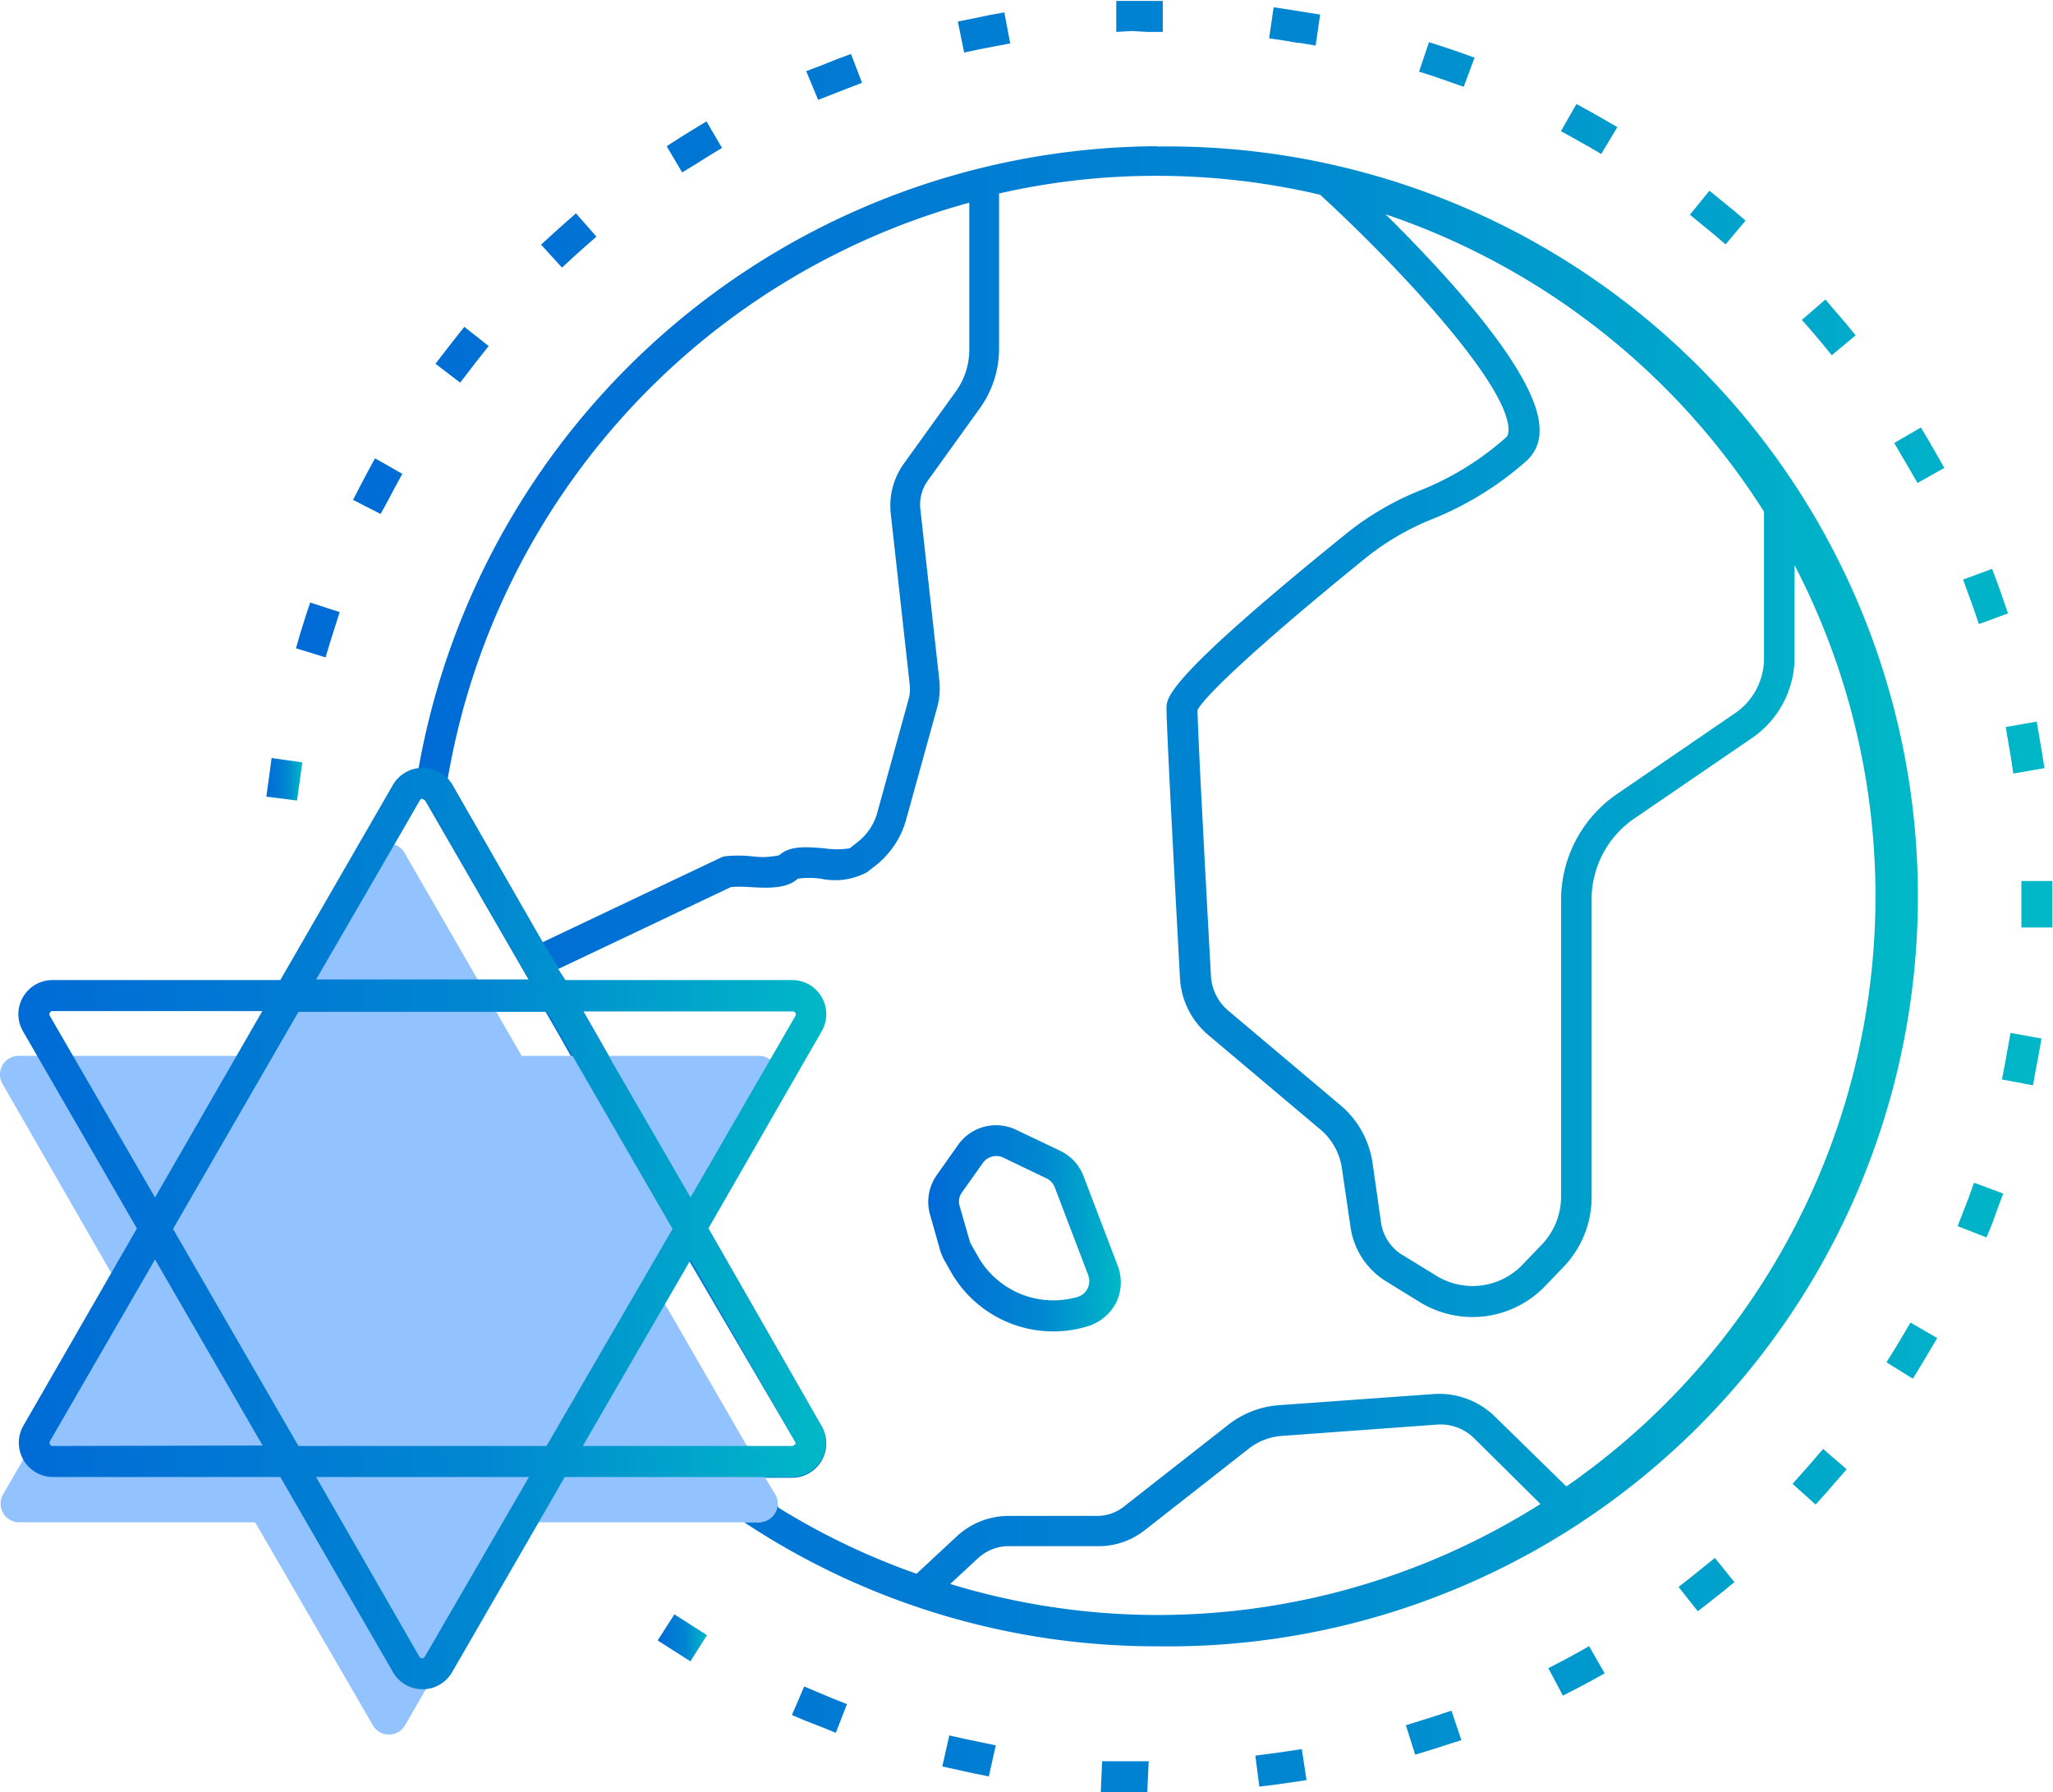<?xml version="1.0" encoding="UTF-8"?> <svg xmlns="http://www.w3.org/2000/svg" xmlns:xlink="http://www.w3.org/1999/xlink" viewBox="0 0 132.42 115.59"><defs><style>.cls-1{fill:url(#linear-gradient);}.cls-2{fill:url(#linear-gradient-2);}.cls-3{fill:url(#linear-gradient-3);}.cls-4{fill:url(#linear-gradient-4);}.cls-5{fill:#92c3ff;}.cls-6{fill:url(#linear-gradient-5);}.cls-7{fill:url(#linear-gradient-6);}.cls-8{fill:url(#linear-gradient-7);}.cls-9{fill:url(#linear-gradient-8);}.cls-10{fill:url(#linear-gradient-9);}</style><linearGradient id="linear-gradient" x1="43.39" y1="95.71" x2="50.15" y2="95.71" gradientUnits="userSpaceOnUse"><stop offset="0" stop-color="#006bd6"></stop><stop offset="0.58" stop-color="#0087d1"></stop><stop offset="1" stop-color="#00b8c7"></stop></linearGradient><linearGradient id="linear-gradient-2" x1="26.8" y1="57.79" x2="123" y2="57.79" xlink:href="#linear-gradient"></linearGradient><linearGradient id="linear-gradient-3" x1="34.2" y1="61.87" x2="36.03" y2="61.87" xlink:href="#linear-gradient"></linearGradient><linearGradient id="linear-gradient-4" x1="59.86" y1="79.22" x2="72.26" y2="79.22" xlink:href="#linear-gradient"></linearGradient><linearGradient id="linear-gradient-5" x1="1.19" y1="79.23" x2="53.33" y2="79.23" xlink:href="#linear-gradient"></linearGradient><linearGradient id="linear-gradient-6" x1="9.99" y1="87.24" x2="16.93" y2="87.24" xlink:href="#linear-gradient"></linearGradient><linearGradient id="linear-gradient-7" x1="17.18" y1="50.26" x2="19.5" y2="50.26" xlink:href="#linear-gradient"></linearGradient><linearGradient id="linear-gradient-8" x1="19.07" y1="57.8" x2="132.42" y2="57.8" xlink:href="#linear-gradient"></linearGradient><linearGradient id="linear-gradient-9" x1="42.42" y1="105.63" x2="45.6" y2="105.63" xlink:href="#linear-gradient"></linearGradient></defs><title>Asset 4</title><g id="Layer_2" data-name="Layer 2"><g id="Layer_1-2" data-name="Layer 1"><path class="cls-1" d="M47.3,95.26h2.07l-1.15-2H44.39a1,1,0,0,0-.94.66,1,1,0,0,0,.3,1.11l.28.23a45.69,45.69,0,0,0,4,2.91h1a1.21,1.21,0,0,0,1.18-1Q48.7,96.28,47.3,95.26Z"></path><path class="cls-2" d="M74.63,9.43A48.65,48.65,0,0,0,27,49.54c-.06.31-.11.63-.16,1a1.11,1.11,0,0,0,.44,1h0l.15.09h0l6.7,11.6.58,1v0a.85.85,0,0,0,0,.23,0,0,0,0,0,0,0,.19.19,0,0,0,0,.1.31.31,0,0,0,.05.1l0,0a.65.65,0,0,0,.15.18l0,0a.59.59,0,0,0,.18.13h0l0,.05,0,.06h0l1.1,1.91.56,1,6.42,11.13.29.5,0,0,.31.53.53.91h0L51.3,93a.2.2,0,0,1,0,.21.19.19,0,0,1-.17.1H48.22l1.15,2h1.76A2.21,2.21,0,0,0,53,92L45.69,79.23l-.29-.5-.24-.42-.62-1.08L39.27,68.1h0l-1-1.76-.65-1.13-.84-1.45,0,0a.05.05,0,0,0,0,0l-.28-.49L36,62.5l11.15-5.29a7.87,7.87,0,0,1,1.17,0c1.19.07,2.41.13,3.14-.54a5.54,5.54,0,0,1,1.47,0,4.38,4.38,0,0,0,3-.42l.5-.39a5.69,5.69,0,0,0,2-2.94l2-7.23a4.79,4.79,0,0,0,.15-1.88l-1.22-11a2.63,2.63,0,0,1,.47-1.79l3.38-4.7a6.6,6.6,0,0,0,1.23-3.84v-10a45.22,45.22,0,0,1,10.11-1.14,46.24,46.24,0,0,1,10.6,1.22C90,17,97.28,24.74,97.3,27.71c0,.35-.11.46-.17.51a18.75,18.75,0,0,1-5.63,3.45,18.67,18.67,0,0,0-4.68,2.76C75.24,43.79,75.24,45,75.24,45.68c0,1.44.67,13.7.87,17.42a5.17,5.17,0,0,0,1.82,3.65l7.25,6.11a4,4,0,0,1,1.37,2.47l.56,3.81a4.92,4.92,0,0,0,2.31,3.51L91.61,84a6.49,6.49,0,0,0,8-1l1.24-1.29a6.48,6.48,0,0,0,1.81-4.51V58a6.32,6.32,0,0,1,2.74-5.2l7.62-5.21a6.31,6.31,0,0,0,2.73-5.2V36.45a46.3,46.3,0,0,1-14.72,59.42l-4.62-4.52a5.14,5.14,0,0,0-3.94-1.44l-10,.72a6,6,0,0,0-3.23,1.25l-6.75,5.29a2.8,2.8,0,0,1-1.74.6H65.07a4.92,4.92,0,0,0-3.36,1.32l-2.59,2.41a45.47,45.47,0,0,1-9-4.32,1.21,1.21,0,0,1-1.18,1H48a48.13,48.13,0,0,0,26.64,8,48.37,48.37,0,1,0,0-96.73ZM62.52,22.55a4.61,4.61,0,0,1-.85,2.67l-3.39,4.71a4.65,4.65,0,0,0-.83,3.16l1.22,11a2.56,2.56,0,0,1-.09,1.1l-2,7.24a3.62,3.62,0,0,1-1.29,1.9l-.48.38a5.2,5.2,0,0,1-1.65,0c-1.14-.09-2.22-.18-2.9.45a5.1,5.1,0,0,1-1.76.07,7.83,7.83,0,0,0-1.76,0,1.13,1.13,0,0,0-.24.08L35,60.77,29.18,50.63a2,2,0,0,0-.19-.28.69.69,0,0,0-.11-.13A46.68,46.68,0,0,1,62.52,13.07ZM113.78,42.4A4.28,4.28,0,0,1,111.91,46l-7.61,5.21A8.3,8.3,0,0,0,100.69,58V77.16a4.48,4.48,0,0,1-1.26,3.13l-1.24,1.29a4.46,4.46,0,0,1-5.53.71l-2.2-1.35a2.93,2.93,0,0,1-1.38-2.08L88.53,75a6,6,0,0,0-2.06-3.71l-7.25-6.11A3.17,3.17,0,0,1,78.11,63c-.41-7.44-.85-15.74-.87-17.2C77.63,45,80.68,42,88.07,36a16.81,16.81,0,0,1,4.19-2.47,20.92,20.92,0,0,0,6.24-3.84,2.56,2.56,0,0,0,.8-2c0-3.53-6.09-10.07-9.93-13.87A46.55,46.55,0,0,1,113.78,33ZM74.63,104.16a46,46,0,0,1-13.34-2l1.78-1.65a2.92,2.92,0,0,1,2-.79H70.8a4.78,4.78,0,0,0,3-1l6.75-5.29a3.9,3.9,0,0,1,2.14-.82l10-.73a3.08,3.08,0,0,1,2.39.88L99.36,97A46.18,46.18,0,0,1,74.63,104.16Z"></path><polygon class="cls-3" points="36.03 62.5 35.05 62.97 34.2 61.16 35.03 60.77 36.03 62.5"></polygon><path class="cls-4" d="M72.06,81.55,69.9,75.88a3,3,0,0,0-1.54-1.67l-2.79-1.33a3,3,0,0,0-3.8,1l-1.35,1.91A3,3,0,0,0,60,78.38l.63,2.23a3.42,3.42,0,0,0,.27.65l.43.76a7.59,7.59,0,0,0,6.61,3.85,7.43,7.43,0,0,0,2.18-.32A3.08,3.08,0,0,0,72,84,3,3,0,0,0,72.06,81.55ZM70.15,83.1a1.05,1.05,0,0,1-.63.54A5.59,5.59,0,0,1,63.06,81l-.43-.76a1,1,0,0,1-.09-.22l-.64-2.23a1,1,0,0,1,.15-.89L63.4,75a1.06,1.06,0,0,1,1.31-.34L67.5,76a1.06,1.06,0,0,1,.53.57l2.16,5.67A1.07,1.07,0,0,1,70.15,83.1Z"></path><path class="cls-5" d="M50.15,97.18a1.21,1.21,0,0,1-1.18,1H1.2a1.2,1.2,0,0,1-1-1.8l1.31-2.26,6.33-11,1.64-2.85.1-.17,1-1.72,1.57-2.72,4.38-7.58,1.73-3,1-1.72.1-.17L24,55a1.19,1.19,0,0,1,1.4-.54,1.15,1.15,0,0,1,.69.54l4.74,8.21,1.15,2,1.67,2.89,4.38,7.58,3.68,6.38.62,1.08.53.91h0l5.31,9.2,1.15,2L50,96.37A1.18,1.18,0,0,1,50.15,97.18Z"></path><path class="cls-5" d="M26.13,111.27a1.2,1.2,0,0,1-2.08,0l-12-20.68L.16,69.9a1.2,1.2,0,0,1,1-1.8H49a1.2,1.2,0,0,1,1,1.8L38.07,90.59Z"></path><path class="cls-6" d="M45.69,79.23,53,66.51a2.2,2.2,0,0,0-1.9-3.3H36.44L36,62.5l-1-1.73L29.18,50.63a2,2,0,0,0-.19-.28.69.69,0,0,0-.11-.13,1.8,1.8,0,0,0-.64-.47,2.22,2.22,0,0,0-2.89.86l-7.27,12.6H3.4a2.2,2.2,0,0,0-1.92,3.3L8.83,79.23,1.48,92A2.21,2.21,0,0,0,3.4,95.26H18.08l7.27,12.59a2.2,2.2,0,0,0,3.81,0l7.27-12.59h14.7A2.21,2.21,0,0,0,53,92Zm5.44-14a.19.19,0,0,1,.17.1.18.18,0,0,1,0,.2L44.54,77.23l-6.94-12ZM25.44,54.46l1.64-2.84a.2.2,0,0,1,.17-.11h0a.19.19,0,0,1,.09,0l.06.06h0l6.7,11.6H20.39ZM3.21,65.51a.19.19,0,0,1,0-.19.19.19,0,0,1,.18-.11H16.92L10,77.23ZM3.4,93.26a.19.19,0,0,1-.18-.1.22.22,0,0,1,0-.21L10,81.23l6.94,12Zm24,13.59a.2.2,0,0,1-.35,0L20.39,95.26H34.12Zm7.85-13.59h-16l-8.09-14,8.09-14H35.29l8.09,14Zm16-.1a.19.19,0,0,1-.17.1H37.59l6.95-12L51.3,93A.2.2,0,0,1,51.3,93.16Z"></path><path class="cls-7" d="M10,81.23l6.93,12h0Z"></path><polygon class="cls-8" points="19.16 51.63 17.18 51.38 17.52 48.89 19.5 49.17 19.16 51.63"></polygon><path class="cls-9" d="M74,115.59l-1,0-1,0-1,0,.09-2,1,0,1,0,1,0Zm7.23-.36-.26-2,1-.13,1-.14,1-.15.3,2-1,.15-1,.14Zm-17.45-.66-1-.2-1-.22-1-.22.45-2,1,.22,1,.21,1,.21Zm27.5-1.4-.6-1.9,1-.31.94-.3,1-.33.64,1.9-1,.32-1,.32Zm-37.37-1.41-.93-.38L52,111l-.92-.39.79-1.84.92.39.91.38.93.37Zm46.9-2.4-.94-1.77.89-.46.87-.47.87-.49,1,1.75-.87.49-.91.48Zm8.7-5.44-1.24-1.57.79-.62.77-.62.78-.63,1.26,1.56-.77.63-.81.64Zm7.6-6.88-1.49-1.34.66-.74c.23-.25.44-.5.66-.75l.65-.76,1.52,1.31-.66.76-.67.77Zm6.27-8.12-1.7-1.06.53-.85.51-.85.51-.86,1.72,1-.51.86c-.17.3-.35.59-.53.89Zm4.75-9.11-1.86-.73.36-.93.36-.93.34-.94,1.88.7-.35.93-.36,1Zm3-9.81-2-.38.19-1,.18-1,.18-1,2,.36-.18,1c-.06.34-.12.67-.19,1Zm1.25-10.18-2,0,0-1c0-.32,0-.65,0-1v-1h2v1c0,.34,0,.68,0,1Zm-2.52-9.93-.15-1c-.06-.33-.11-.65-.17-1l-.17-1,2-.35.17,1c.06.34.12.68.17,1l.16,1ZM21,42.4l-1.91-.59.29-1c.1-.33.21-.65.31-1l.32-.95,1.9.62-.32,1-.3.95Zm106.64-2.15-.34-1c-.11-.31-.22-.62-.34-.93l-.34-.94,1.87-.69.35.93c.12.32.23.64.35,1l.33.94ZM24.55,33.15l-1.78-.91.46-.89.48-.91.48-.88,1.76,1-.48.88-.46.87Zm99.13-2-.5-.87-.5-.85-.5-.86,1.72-1,.51.86.51.89.49.86Zm-94-6.47-1.59-1.22.61-.79.63-.81.62-.78,1.57,1.24-.62.78c-.21.26-.41.52-.61.79Zm88.47-1.77-.63-.77-.64-.76-.66-.75,1.52-1.31.65.76.67.78.63.77Zm-81.9-5.65-1.35-1.48.73-.67.77-.69.75-.66,1.32,1.5-.75.66-.74.66Zm75.05-1.5-.76-.65-.77-.63-.77-.63,1.26-1.55.77.63.8.65.76.65ZM44,11.12,43,9.43l.84-.54.87-.54.86-.52,1,1.71-.86.52-.84.53Zm59.28-1.19-.86-.5-.87-.49-.87-.48,1-1.75.88.48.9.51.86.5ZM52.77,6.44,52,4.59,53,4.21l.95-.38.94-.35.71,1.86-.93.36-.92.36ZM94.41,5.6l-.94-.33-.94-.33-1-.32.64-1.9,1,.32,1,.34.94.34ZM62.19,3.39l-.41-2,1-.2,1-.21,1-.18.38,2-1,.19-1,.19Zm22.67-.45-1-.17c-.33,0-.65-.11-1-.15l-1-.15.29-2,1,.15,1,.16,1,.16ZM72,2.06,72,.06l1,0,1,0h1l0,2H74L73,2Z"></path><polygon class="cls-10" points="44.53 107.15 42.42 105.8 43.5 104.12 45.6 105.46 44.53 107.15"></polygon></g></g></svg> 